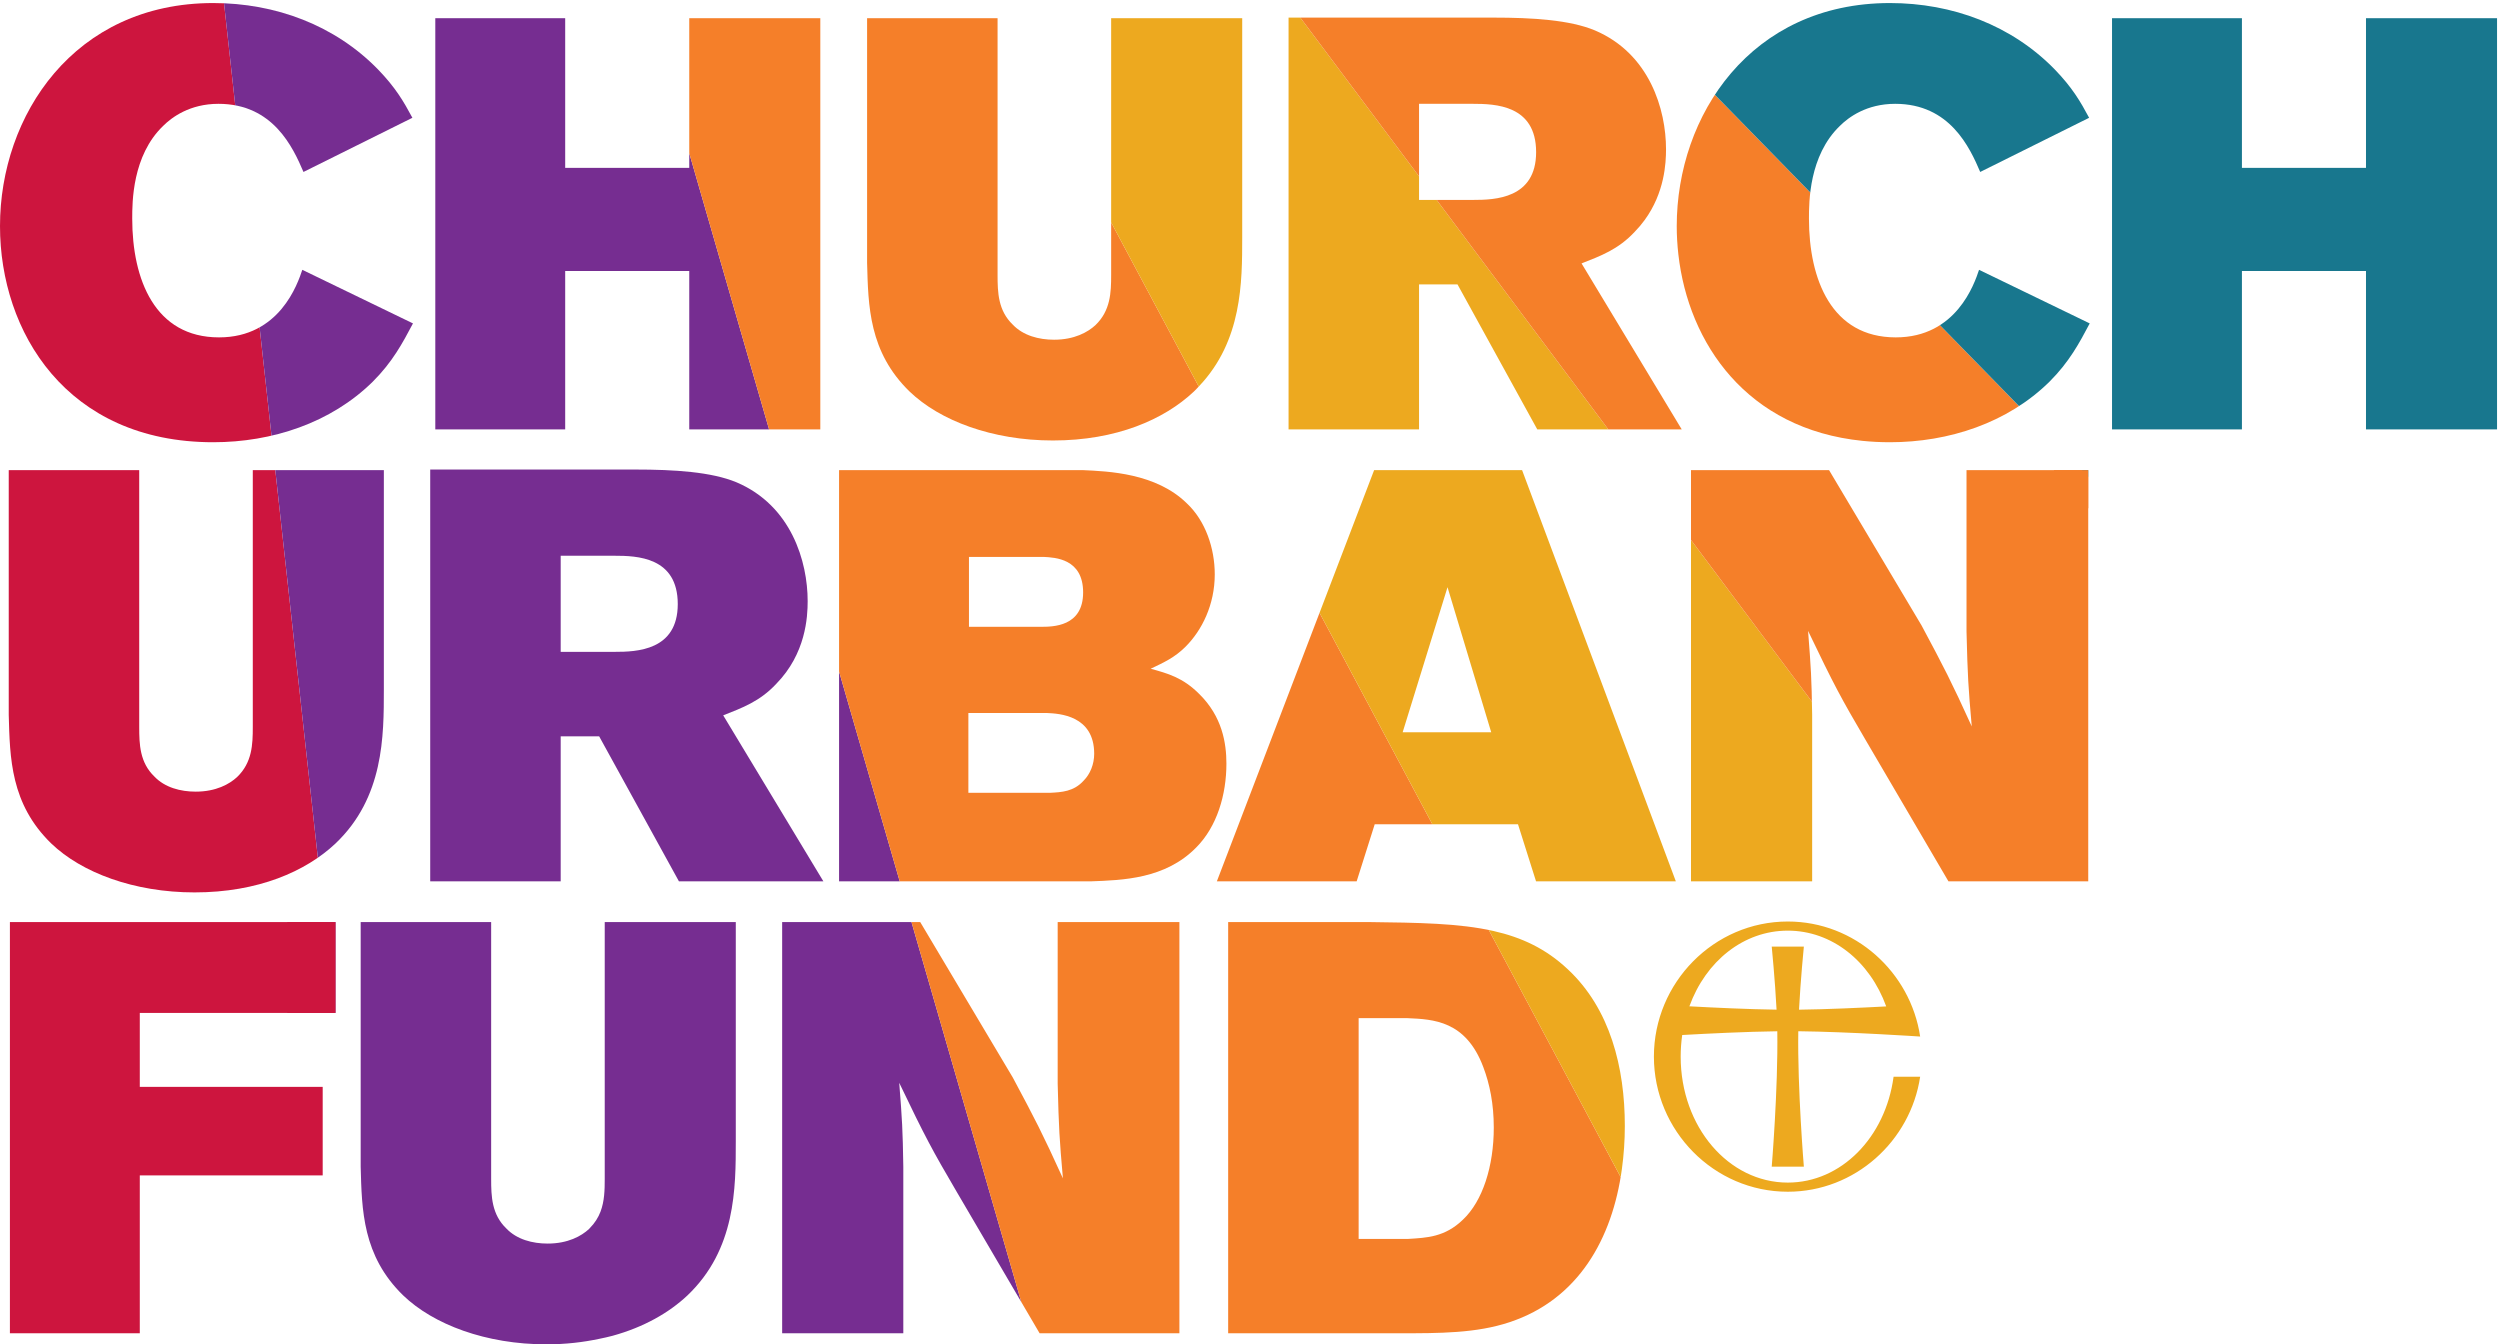 <?xml version="1.0" encoding="UTF-8" standalone="no"?>
<svg xmlns="http://www.w3.org/2000/svg" xmlns:xlink="http://www.w3.org/1999/xlink" xmlns:serif="http://www.serif.com/" width="100%" height="100%" viewBox="0 0 2317 1246" version="1.1" xml:space="preserve" style="fill-rule:evenodd;clip-rule:evenodd;stroke-linejoin:round;stroke-miterlimit:2;">
    <g transform="matrix(4.167,0,0,4.167,0,0)">
        <g>
            <clipPath id="_clip1">
                <path d="M182.449,4.045L153.3,4.045L153.3,37.341L125.706,37.341L125.706,4.045L96.816,4.045L96.816,95.509L125.706,95.509L125.706,60.271L153.3,60.271L153.3,95.509L182.449,95.509L182.449,4.045ZM150.745,134.357C150.745,123.863 141.678,123.606 136.625,123.606L124.706,123.606L124.706,144.98L136.754,144.98C141.549,144.98 150.745,144.721 150.745,134.357ZM183.134,196.024L151.005,196.024L133.258,163.766L124.706,163.766L124.706,196.024L95.686,196.024L95.686,104.432L141.289,104.432C149.969,104.432 158.26,104.949 163.831,107.281C176.009,112.463 179.636,124.901 179.636,133.71C179.636,137.208 179.246,145.369 172.639,152.107C169.013,155.992 165.127,157.418 160.851,159.102L183.134,196.024ZM134.501,205.076L134.501,262.207C134.501,264.656 134.446,267.155 133.565,269.481C133.074,270.777 132.311,272.017 131.169,273.165C131.109,273.225 131.065,273.29 131.004,273.35C129.32,274.905 126.341,276.589 121.805,276.589C118.437,276.589 114.939,275.682 112.607,273.221C109.369,270.11 109.239,266.095 109.239,262.207L109.239,205.076L80.22,205.076L80.22,259.487C80.477,269.074 80.608,279.309 89.676,288.119C96.412,294.596 108.074,299 121.546,299C125.793,299 129.681,298.536 133.282,297.777C134.274,297.567 135.272,297.365 136.215,297.105C143.217,295.183 148.826,291.951 152.898,288.119C163.65,277.885 163.65,264.282 163.65,253.787L163.65,205.076L134.501,205.076ZM235.241,205.076L235.241,240.961C235.498,251.196 235.629,253.14 236.406,262.08C231.742,251.844 230.318,249.124 225.266,239.668L204.667,205.076L173.963,205.076L173.963,296.539L200.909,296.539L200.909,259.487C200.78,251.196 200.649,249.124 200.002,240.833C205.832,253.011 207.387,255.859 212.699,264.93L231.225,296.539L262.316,296.539L262.316,205.076L235.241,205.076ZM276.285,4.045L247.136,4.045L247.136,61.177C247.136,65.064 247.005,69.079 243.637,72.319C241.953,73.874 238.973,75.558 234.44,75.558C231.07,75.558 227.574,74.651 225.242,72.19C222.003,69.079 221.874,65.064 221.874,61.177L221.874,4.045L192.853,4.045L192.853,58.456C193.113,68.043 193.241,78.278 202.312,87.089C209.048,93.565 220.707,97.969 234.181,97.969C248.301,97.969 258.924,93.306 265.531,87.089C265.966,86.674 266.355,86.246 266.756,85.822C276.257,75.75 276.285,62.827 276.285,52.757L276.285,4.045ZM243.364,167.651C243.364,159.102 235.59,158.712 232.87,158.583L215.38,158.583L215.38,176.333L233.518,176.333C236.109,176.202 238.829,176.073 241.032,173.61C242.457,172.186 243.364,169.983 243.364,167.651ZM215.511,139.41L231.446,139.41C234.166,139.41 240.902,139.41 240.902,131.766C240.902,124.254 234.682,123.994 232.094,123.863L215.511,123.863L215.511,139.41ZM272.771,169.854C272.771,176.721 270.698,183.845 266.035,188.509C259.168,195.504 249.712,195.764 242.586,196.024L186.619,196.024L186.619,104.56L240.773,104.56C246.472,104.82 257.095,105.208 263.963,111.944C268.107,115.831 270.179,121.922 270.179,127.75C270.179,134.486 267.33,140.188 263.703,143.816C261.239,146.276 258.907,147.312 255.928,148.737C259.687,149.775 263.055,150.681 266.682,154.308C271.863,159.36 272.771,165.319 272.771,169.854ZM332.238,250.808C332.238,245.496 331.331,241.092 329.906,237.334C326.019,226.97 318.764,226.711 313.064,226.453L302.181,226.453L302.181,275.553L313.193,275.553C317.34,275.293 321.355,275.164 325.371,271.277C329.775,267.131 332.238,259.358 332.238,250.808ZM361.385,250.42C361.385,253.671 361.16,256.885 360.729,260.024C358.606,275.522 351.034,289.015 335.735,294.079C328.351,296.539 320.188,296.539 311.249,296.539L273.161,296.539L273.161,205.076L304.254,205.076C315.476,205.218 324.509,205.332 332.159,207.062C338.463,208.487 343.833,211.005 348.689,215.571C358.148,224.379 361.385,237.465 361.385,250.42ZM331.665,162.859L321.949,130.601L311.973,162.859L331.665,162.859ZM372.732,196.024L341.639,196.024L337.624,183.329L305.755,183.329L301.739,196.024L270.646,196.024L293.694,135.758L305.626,104.56L338.531,104.56L372.732,196.024ZM526.23,37.341L498.636,37.341L498.636,4.045L469.745,4.045L469.745,95.509L498.636,95.509L498.636,60.271L526.23,60.271L526.23,95.509L555.379,95.509L555.379,4.045L526.23,4.045L526.23,37.341ZM437.381,104.56L437.381,140.446C437.637,150.681 437.768,152.624 438.545,161.563C433.882,151.328 432.457,148.608 427.405,139.152L406.806,104.56L376.102,104.56L376.102,196.024L403.049,196.024L403.049,158.972C402.92,150.681 402.789,148.608 402.14,140.317C407.971,152.495 409.527,155.344 414.839,164.414L433.364,196.024L464.455,196.024L464.455,104.56L437.381,104.56ZM341.655,33.842C341.655,23.348 332.587,23.091 327.535,23.091L315.616,23.091L315.616,44.465L327.664,44.465C332.459,44.465 341.655,44.206 341.655,33.842ZM374.043,95.509L341.915,95.509L324.167,63.251L315.616,63.251L315.616,95.509L286.595,95.509L286.595,3.917L332.199,3.917C340.879,3.917 349.17,4.434 354.741,6.766C366.919,11.949 370.547,24.386 370.547,33.195C370.547,36.247 370.247,42.847 365.784,48.956C365.132,49.849 364.391,50.732 363.549,51.592C359.924,55.477 356.036,56.903 351.76,58.587L374.043,95.509ZM440.168,60.012C439.13,63.12 435.114,75.039 421.642,75.039C407.391,75.039 402.337,62.215 402.337,48.612C402.337,44.985 402.337,34.619 409.204,28.012C411.147,26.07 415.164,23.091 421.511,23.091C433.689,23.091 438.094,32.806 440.426,38.246L464.651,26.199C462.71,22.572 460.895,19.463 457.008,15.447C447.421,5.601 434.209,0.678 420.346,0.678C389.383,0.678 372.93,25.68 372.93,50.296C372.93,52.381 373.053,54.474 373.289,56.56C375.532,76.409 388.552,95.45 414.24,98.053C416.202,98.253 418.235,98.359 420.346,98.359C433.429,98.359 446.515,94.084 455.843,84.886C460.247,80.481 462.45,76.335 464.782,71.931L440.168,60.012ZM401.203,210.534C401.203,210.534 400.461,218.037 400.126,224.569C406.417,224.493 414.004,224.136 419.521,223.841C415.875,213.77 407.447,206.988 397.631,206.988C387.821,206.988 379.395,213.76 375.744,223.817C381.171,224.114 388.766,224.476 395.133,224.563C394.797,218.037 394.058,210.534 394.058,210.534L401.203,210.534ZM399.965,229.361C399.766,242.115 401.203,259.482 401.203,259.482L394.058,259.482C394.058,259.482 395.492,242.118 395.296,229.368C388.246,229.464 379.649,229.891 374.148,230.202C373.926,231.765 373.806,233.376 373.806,235.005C373.806,250.633 384.47,263.026 397.631,263.026C409.506,263.026 419.352,252.974 421.16,239.475L427.07,239.475C424.922,253.804 412.56,265.058 397.631,265.058C381.185,265.058 367.851,251.453 367.851,235.005C367.851,218.563 381.185,204.957 397.631,204.957C412.56,204.957 424.922,216.212 427.07,230.542C427.07,230.542 411.331,229.491 399.965,229.361ZM85.374,153.272L85.374,104.56L56.225,104.56L56.225,161.692C56.225,165.579 56.095,169.595 52.726,172.834C51.043,174.389 48.063,176.073 43.53,176.073C40.16,176.073 36.663,175.166 34.331,172.705C31.092,169.595 30.964,165.579 30.964,161.692L30.964,104.56L1.943,104.56L1.943,158.972C2.203,168.559 2.331,178.793 11.401,187.604C18.137,194.08 29.797,198.484 43.27,198.484C57.39,198.484 68.013,193.821 74.62,187.604C85.374,177.369 85.374,163.766 85.374,153.272ZM74.62,225.286L74.62,205.076L2.203,205.076L2.203,296.539L31.092,296.539L31.092,261.431L71.772,261.431L71.772,241.74L31.092,241.74L31.092,225.286L74.62,225.286ZM0,50.296C0,25.68 16.453,0.678 47.415,0.678C61.278,0.678 74.492,5.601 84.079,15.447C87.966,19.463 89.779,22.572 91.722,26.199L67.496,38.246C65.164,32.806 60.761,23.091 48.582,23.091C42.234,23.091 38.219,26.07 36.275,28.012C29.408,34.619 29.408,44.985 29.408,48.612C29.408,62.215 34.46,75.039 48.711,75.039C62.185,75.039 66.2,63.12 67.237,60.012L91.851,71.931C89.519,76.335 87.318,80.481 82.912,84.886C73.584,94.084 60.501,98.359 47.415,98.359C14.769,98.359 0,73.743 0,50.296Z"></path>
            </clipPath>
            <g clip-path="url(#_clip1)">
                <path d="M-5.525,307.385L-5.525,-3.215L49.396,-3.215L83.494,307.385L-5.525,307.385Z" style="fill:rgb(205,21,62);fill-rule:nonzero;"></path>
                <path d="M233.134,310.294L142.521,-3.215L49.396,-3.215L83.494,307.385L233.134,310.294Z" style="fill:rgb(118,45,145);fill-rule:nonzero;"></path>
                <rect x="63.903" y="202.222" width="12.121" height="28.17" style="fill:rgb(205,21,62);fill-rule:nonzero;"></rect>
                <path d="M142.521,-3.215L233.134,310.294L386.341,310.294L219.02,-3.215L142.521,-3.215Z" style="fill:rgb(245,127,41);fill-rule:nonzero;"></path>
                <path d="M386.341,310.294L219.02,-3.215L283.879,-3.215L518.353,310.294L386.341,310.294Z" style="fill:rgb(237,169,31);fill-rule:nonzero;"></path>
                <path d="M561.049,204.957L357.679,-3.215L283.879,-3.215L518.353,310.294L561.049,310.294L561.049,204.957Z" style="fill:rgb(245,127,41);fill-rule:nonzero;"></path>
                <path d="M561.049,-3.215L357.679,-3.215L561.049,204.957L561.049,-3.215Z" style="fill:rgb(24,119,142);fill-rule:nonzero;"></path>
                <rect x="456.816" y="102.47" width="9.376" height="10.569" style="fill:rgb(245,127,41);fill-rule:nonzero;"></rect>
            </g>
        </g>
    </g>
</svg>
